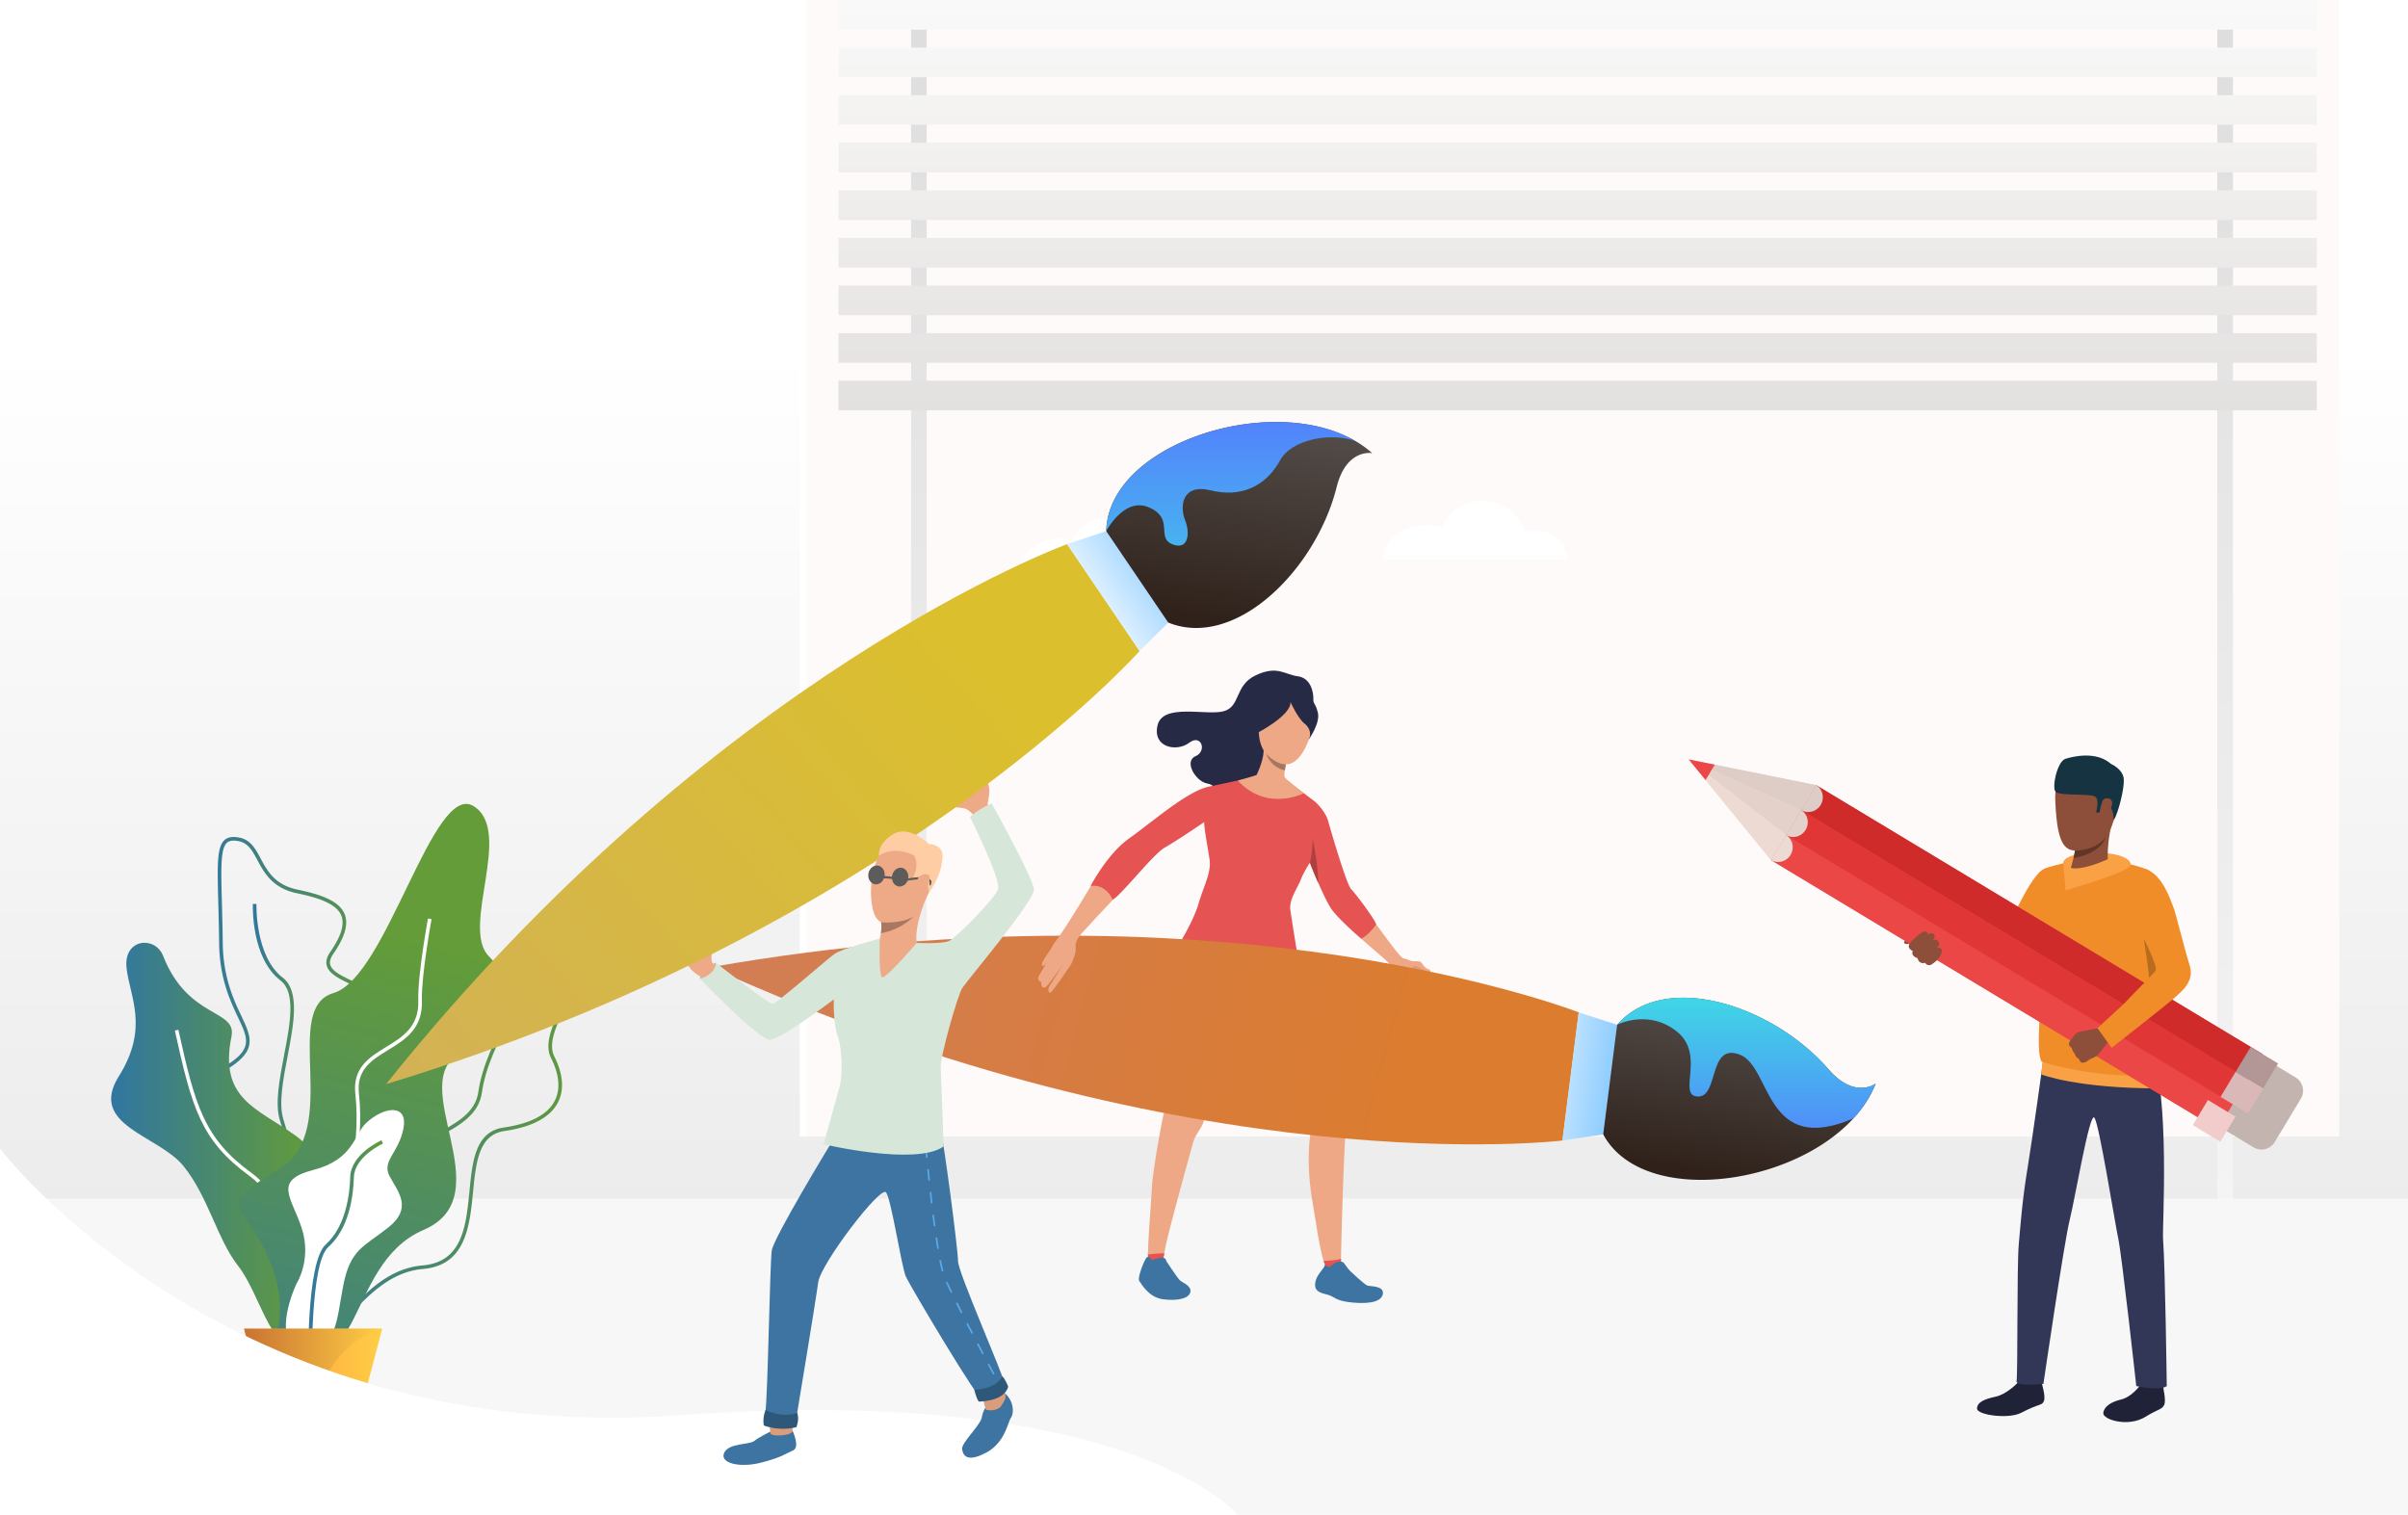 <svg xmlns="http://www.w3.org/2000/svg" xmlns:xlink="http://www.w3.org/1999/xlink" id="&#x421;&#x43B;&#x43E;&#x439;_1" data-name="&#x421;&#x43B;&#x43E;&#x439; 1" viewBox="0 0 3178.83 2000"><defs><style>.cls-1{mask:url(#mask);filter:url(#luminosity-noclip-3);}.cls-2,.cls-4{mix-blend-mode:multiply;}.cls-2{fill:url(#linear-gradient);}.cls-3{mask:url(#mask-2);filter:url(#luminosity-noclip-4);}.cls-4{fill:url(#linear-gradient-2);}.cls-5{fill:snow;}.cls-6{mask:url(#mask-3);}.cls-7{fill:url(#linear-gradient-3);}.cls-8{mask:url(#mask-4);}.cls-9{fill:url(#linear-gradient-4);}.cls-10{fill:#fff;}.cls-11{fill:url(#linear-gradient-5);}.cls-12{fill:url(#linear-gradient-6);}.cls-13{fill:url(#linear-gradient-7);}.cls-14{fill:url(#linear-gradient-8);}.cls-15{fill:url(#linear-gradient-9);}.cls-16{fill:url(#linear-gradient-10);}.cls-17{fill:url(#linear-gradient-11);}.cls-18{fill:url(#linear-gradient-12);}.cls-19{fill:url(#linear-gradient-13);}.cls-20{fill:url(#linear-gradient-14);}.cls-21{fill:url(#linear-gradient-15);}.cls-22{fill:url(#linear-gradient-16);}.cls-23{fill:#f7f7f7;}.cls-24{fill:#323657;}.cls-25{fill:#202338;}.cls-26{fill:#2f6b8c;}.cls-27{fill:#faa146;}.cls-28{fill:#8e4f3a;}.cls-29{fill:#f08d29;}.cls-30{fill:#b86c1f;}.cls-31{fill:#c4b4af;}.cls-32{fill:#eb4747;}.cls-33{fill:#cf2b2b;}.cls-34{fill:#e03636;}.cls-35{fill:#eddad3;}.cls-36{fill:#deccc6;}.cls-37{fill:#e3d1ca;}.cls-38{fill:#b39696;}.cls-39{fill:#dbb8b8;}.cls-40{fill:#f2cbcb;}.cls-41{fill:#163342;}.cls-42{fill:#613628;}.cls-43{fill:url(#linear-gradient-17);}.cls-44{fill:url(#linear-gradient-18);}.cls-45{fill:url(#linear-gradient-19);}.cls-46{fill:url(#linear-gradient-20);}.cls-47{fill:url(#linear-gradient-21);}.cls-48{fill:url(#linear-gradient-22);}.cls-49{fill:url(#linear-gradient-23);}.cls-50{fill:url(#linear-gradient-24);}.cls-51{fill:url(#linear-gradient-25);}.cls-52{fill:#eea886;}.cls-53{fill:#2f4563;}.cls-54{fill:#272a45;}.cls-55{fill:#e55353;}.cls-56{fill:#db9c7c;}.cls-57{fill:#486996;}.cls-58{fill:#a77860;}.cls-59{fill:#3d74a1;}.cls-60{fill:#b04040;}.cls-61{fill:url(#linear-gradient-26);}.cls-62{fill:url(#linear-gradient-27);}.cls-63{fill:url(#linear-gradient-28);}.cls-64{fill:#b3c2b6;}.cls-65{fill:#eea987;}.cls-66{fill:url(#linear-gradient-29);}.cls-67{fill:url(#linear-gradient-30);}.cls-68{fill:url(#linear-gradient-31);}.cls-69{fill:#d6e6d8;}.cls-70{fill:#2e587a;}.cls-71{fill:#59a9eb;}.cls-72{fill:#a87860;}.cls-73{fill:#ffcda3;}.cls-74{fill:#5e5c5a;}.cls-75{fill:url(#linear-gradient-32);}.cls-76{fill:url(#linear-gradient-33);}.cls-77{filter:url(#luminosity-noclip-2);}.cls-78{filter:url(#luminosity-noclip);}</style><filter id="luminosity-noclip" x="1734.95" y="-9192" width="1384.87" height="32766" filterUnits="userSpaceOnUse" color-interpolation-filters="sRGB"></filter><mask id="mask" x="1734.95" y="-9192" width="1384.87" height="32766" maskUnits="userSpaceOnUse"><g class="cls-78"></g></mask><linearGradient id="linear-gradient" x1="2427.39" y1="1335.38" x2="2427.39" y2="790.4" gradientUnits="userSpaceOnUse"><stop offset="0" stop-color="#fff"></stop><stop offset="1"></stop></linearGradient><filter id="luminosity-noclip-2" x="734.11" y="-9192" width="2385.71" height="32766" filterUnits="userSpaceOnUse" color-interpolation-filters="sRGB"></filter><mask id="mask-2" x="734.11" y="-9192" width="2385.71" height="32766" maskUnits="userSpaceOnUse"><g class="cls-77"></g></mask><linearGradient id="linear-gradient-2" x1="1926.97" y1="1629.06" x2="1926.97" y2="763.4" xlink:href="#linear-gradient"></linearGradient><filter id="luminosity-noclip-3" x="1734.95" y="936.28" width="1384.87" height="577.31" filterUnits="userSpaceOnUse" color-interpolation-filters="sRGB"></filter><mask id="mask-3" x="1734.95" y="936.28" width="1384.87" height="577.31" maskUnits="userSpaceOnUse"><g class="cls-1"><polygon class="cls-2" points="1734.95 1513.59 2445.68 1083.4 2644.67 1173.37 3119.82 936.28 3119.82 1512.08 1734.95 1513.59"></polygon></g></mask><linearGradient id="linear-gradient-3" x1="2427.39" y1="1335.38" x2="2427.39" y2="790.4" gradientUnits="userSpaceOnUse"><stop offset="0" stop-color="#ccbbb4"></stop><stop offset="1" stop-color="#fff"></stop></linearGradient><filter id="luminosity-noclip-4" x="734.11" y="1131.98" width="2385.71" height="385.45" filterUnits="userSpaceOnUse" color-interpolation-filters="sRGB"></filter><mask id="mask-4" x="734.11" y="1131.98" width="2385.71" height="385.45" maskUnits="userSpaceOnUse"><g class="cls-3"><polygon class="cls-4" points="734.11 1517.43 1458.74 1131.98 2015.12 1355.44 3119.82 1151.13 3119.82 1512.08 734.11 1517.43"></polygon></g></mask><linearGradient id="linear-gradient-4" x1="1926.97" y1="1629.06" x2="1926.97" y2="763.4" gradientUnits="userSpaceOnUse"><stop offset="0" stop-color="#f9e5db"></stop><stop offset="1" stop-color="#fff"></stop></linearGradient><linearGradient id="linear-gradient-5" x1="1589.42" y1="457.96" x2="1589.42" y2="2434.52" gradientUnits="userSpaceOnUse"><stop offset="0" stop-color="#fff"></stop><stop offset="1" stop-color="#dedede"></stop></linearGradient><linearGradient id="linear-gradient-6" x1="1213.02" y1="1797.49" x2="1213.02" y2="62.36" gradientTransform="translate(2426.04 1843.5) rotate(-180)" gradientUnits="userSpaceOnUse"><stop offset="0" stop-color="#f7f7f7"></stop><stop offset="1" stop-color="#dedede"></stop></linearGradient><linearGradient id="linear-gradient-7" x1="2937.39" y1="1797.49" x2="2937.39" y2="62.36" gradientTransform="translate(5874.78 1843.5) rotate(-180)" xlink:href="#linear-gradient-6"></linearGradient><linearGradient id="linear-gradient-8" x1="-3155.27" y1="605.65" x2="-3155.27" y2="-120.89" gradientTransform="matrix(-1, 0, 0, 1, -1072.65, 0)" gradientUnits="userSpaceOnUse"><stop offset="0" stop-color="#e0dedc"></stop><stop offset="1" stop-color="#fff"></stop></linearGradient><linearGradient id="linear-gradient-9" x1="-3155.27" y1="605.64" x2="-3155.27" y2="-120.88" xlink:href="#linear-gradient-8"></linearGradient><linearGradient id="linear-gradient-10" x1="-3155.27" y1="605.65" x2="-3155.27" y2="-120.88" xlink:href="#linear-gradient-8"></linearGradient><linearGradient id="linear-gradient-11" x1="-3155.27" y1="605.65" x2="-3155.27" y2="-120.89" xlink:href="#linear-gradient-8"></linearGradient><linearGradient id="linear-gradient-12" x1="-3155.27" y1="605.65" x2="-3155.27" y2="-120.88" xlink:href="#linear-gradient-8"></linearGradient><linearGradient id="linear-gradient-13" x1="-3155.27" y1="605.65" x2="-3155.27" y2="-120.89" xlink:href="#linear-gradient-8"></linearGradient><linearGradient id="linear-gradient-14" x1="-3155.27" y1="605.64" x2="-3155.27" y2="-120.88" xlink:href="#linear-gradient-8"></linearGradient><linearGradient id="linear-gradient-15" x1="-3155.27" y1="605.65" x2="-3155.27" y2="-120.89" xlink:href="#linear-gradient-8"></linearGradient><linearGradient id="linear-gradient-16" x1="-3155.27" y1="605.65" x2="-3155.27" y2="-120.89" xlink:href="#linear-gradient-8"></linearGradient><linearGradient id="linear-gradient-17" x1="383.17" y1="1541.92" x2="706.78" y2="1541.92" gradientUnits="userSpaceOnUse"><stop offset="0" stop-color="#3076a1"></stop><stop offset="1" stop-color="#639c38"></stop></linearGradient><linearGradient id="linear-gradient-18" x1="355.05" y1="1494.75" x2="777.58" y2="1494.75" xlink:href="#linear-gradient-17"></linearGradient><linearGradient id="linear-gradient-19" x1="257.98" y1="1430.82" x2="530.52" y2="1430.82" xlink:href="#linear-gradient-17"></linearGradient><linearGradient id="linear-gradient-20" x1="333.73" y1="1489.76" x2="416.36" y2="1489.76" xlink:href="#linear-gradient-17"></linearGradient><linearGradient id="linear-gradient-21" x1="146.71" y1="1506.13" x2="413.48" y2="1506.13" xlink:href="#linear-gradient-17"></linearGradient><linearGradient id="linear-gradient-22" x1="325.33" y1="2110.56" x2="549.77" y2="1237.71" xlink:href="#linear-gradient-17"></linearGradient><linearGradient id="linear-gradient-23" x1="406.91" y1="1658.1" x2="505.53" y2="1658.1" xlink:href="#linear-gradient-17"></linearGradient><linearGradient id="linear-gradient-24" x1="322.23" y1="1835.91" x2="504.55" y2="1835.91" gradientUnits="userSpaceOnUse"><stop offset="0" stop-color="#ff9340"></stop><stop offset="1" stop-color="#ffce45"></stop></linearGradient><linearGradient id="linear-gradient-25" x1="322.23" y1="1835.91" x2="504.55" y2="1835.91" gradientUnits="userSpaceOnUse"><stop offset="0" stop-color="#c97332"></stop><stop offset="1" stop-color="#ffce45"></stop></linearGradient><linearGradient id="linear-gradient-26" x1="1018.72" y1="1052.38" x2="2082.43" y2="1296.39" gradientTransform="matrix(1, 0.04, -0.04, 1, -144.68, 54.01)" gradientUnits="userSpaceOnUse"><stop offset="0" stop-color="#d17d5c"></stop><stop offset="0.99" stop-color="#db7c2e"></stop></linearGradient><linearGradient id="linear-gradient-27" x1="2318.94" y1="1258.6" x2="2270.27" y2="1550.61" gradientUnits="userSpaceOnUse"><stop offset="0" stop-color="#5e5a58"></stop><stop offset="1" stop-color="#30221b"></stop></linearGradient><linearGradient id="linear-gradient-28" x1="-6925.49" y1="-9103.77" x2="-6925.49" y2="-9320.2" gradientTransform="matrix(0.13, -0.99, -0.99, -0.13, -6128.84, -6601.61)" gradientUnits="userSpaceOnUse"><stop offset="0" stop-color="#fff"></stop><stop offset="0.99" stop-color="#54b3ff"></stop></linearGradient><linearGradient id="linear-gradient-29" x1="-2139.04" y1="-8834.13" x2="-1075.36" y2="-8590.13" gradientTransform="matrix(0.87, -0.48, -0.48, -0.87, -1933.61, -7165.67)" gradientUnits="userSpaceOnUse"><stop offset="0" stop-color="#d1b05b"></stop><stop offset="0.99" stop-color="#dbbf2d"></stop></linearGradient><linearGradient id="linear-gradient-30" x1="1666.59" y1="462.72" x2="1607.45" y2="817.57" xlink:href="#linear-gradient-27"></linearGradient><linearGradient id="linear-gradient-31" x1="2636.44" y1="-5071.04" x2="2636.44" y2="-5287.44" gradientTransform="translate(-4256.92 1478.72) rotate(55.85)" xlink:href="#linear-gradient-28"></linearGradient><linearGradient id="linear-gradient-32" x1="2305.5" y1="1322.36" x2="2305.5" y2="1545.14" gradientUnits="userSpaceOnUse"><stop offset="0" stop-color="#40d5e6"></stop><stop offset="1" stop-color="#57f"></stop></linearGradient><linearGradient id="linear-gradient-33" x1="1624.81" y1="841.94" x2="1624.81" y2="515.59" xlink:href="#linear-gradient-32"></linearGradient></defs><rect class="cls-5" x="1064.68" y="0.01" width="2055.09" height="1555.13" transform="translate(4184.44 1555.15) rotate(180)"></rect><rect class="cls-5" x="959.2" y="1507.2" width="2160.62" height="331.29" transform="translate(4079.03 3345.69) rotate(180)"></rect><g class="cls-6"><polygon class="cls-7" points="1734.95 1513.59 2445.68 1083.4 2644.67 1173.37 3119.82 936.28 3119.82 1512.08 1734.95 1513.59"></polygon></g><g class="cls-8"><polygon class="cls-9" points="734.11 1517.43 1458.74 1131.98 2015.12 1355.44 3119.82 1151.13 3119.82 1512.08 734.11 1517.43"></polygon></g><path class="cls-10" d="M1883.47,692.79a69.6,69.6,0,0,1,20.39,3c8.35-20.25,29.09-34.6,53.36-34.6,27,0,49.6,17.73,55.68,41.59a42.51,42.51,0,0,1,15.06-2.73c22.45,0,40.66,17.3,40.66,38.65H1826.19C1826.19,713.35,1851.83,692.79,1883.47,692.79Z"></path><path class="cls-10" d="M1397.62,711.38a59.16,59.16,0,0,1,17.23,2.53c7.05-17.11,24.58-29.23,45.09-29.23,22.8,0,41.91,15,47,35.15a35.82,35.82,0,0,1,12.72-2.32c19,0,34.36,14.63,34.36,32.66H1349.21C1349.21,728.75,1370.89,711.38,1397.62,711.38Z"></path><polygon class="cls-11" points="3178.83 0 3178.83 1869.36 0.01 1869.36 0.01 0 1055.79 0 1055.79 1500.45 3088.05 1500.45 3088.05 0 3178.83 0"></polygon><rect class="cls-12" x="1202.67" y="0.01" width="20.7" height="1843.48" transform="translate(2426.04 1843.5) rotate(180)"></rect><rect class="cls-13" x="2927.04" y="0.01" width="20.7" height="1843.48" transform="translate(5874.78 1843.5) rotate(180)"></rect><rect class="cls-14" x="1106.83" y="251.3" width="1951.59" height="39.15"></rect><rect class="cls-15" x="1106.83" y="314.12" width="1951.59" height="39.15"></rect><rect class="cls-16" x="1106.83" y="376.95" width="1951.59" height="39.15"></rect><rect class="cls-17" x="1106.83" y="439.77" width="1951.59" height="39.15"></rect><rect class="cls-18" x="1106.83" y="502.59" width="1951.59" height="39.15"></rect><rect class="cls-19" x="1106.83" y="0.01" width="1951.59" height="39.15"></rect><rect class="cls-20" x="1106.83" y="62.83" width="1951.59" height="39.15"></rect><rect class="cls-21" x="1106.83" y="125.65" width="1951.59" height="39.15"></rect><rect class="cls-22" x="1106.83" y="188.48" width="1951.59" height="39.15"></rect><rect class="cls-23" y="1582.29" width="3178.83" height="417.71"></rect><path class="cls-24" d="M1599.92,1178.08h-.05C1600.08,1178.17,1600.11,1178.17,1599.92,1178.08Z"></path><path class="cls-25" d="M2663.4,1825.72s-14.27,15-28.76,18.13-24.63,7.14-24.74,15.74,41.7,14.27,58.28,5.6c24.75-12.94,27.27-9,30-15.51s-3.3-23.76-3.12-25.82C2695.29,1821.32,2663.4,1825.72,2663.4,1825.72Z"></path><path class="cls-26" d="M2665,1818.55s-1.89,7-1.61,7.17,32.65,3.77,31.67-1.86c-.79-4.57-1.92-9.54-1.92-9.54Z"></path><path class="cls-25" d="M2824.63,1829.63s-10.5,14.6-24.55,18c-13.84,3.32-22.82,9.64-23.5,18s32.65,19.31,56.07,4.62c15.38-9.64,21.12-9.1,24.22-15.23s-1.62-23.3-1.31-25.3C2855.94,1827.22,2824.63,1829.63,2824.63,1829.63Z"></path><path class="cls-26" d="M2825.06,1822.41s-.69,7.06-.43,7.22,31.11,5.62,30.93,0a43.16,43.16,0,0,0-2-9.91Z"></path><path class="cls-24" d="M2697.66,1396.87s-15,108.9-21.12,145.71c-7.16,43-9.58,78.6-11.58,100.88-2.51,28-1.12,171.42-2.87,179.61s35.45,3.93,35.45,3.93,27.28-186.93,34.76-216.78c7-27.78,26.12-142.33,32.47-134.74s26.93,138.07,31.64,160,23.71,194.42,23.71,194.42,31.62,6.87,40.25,0c0,0-1.93-153.82-4.92-194.91-1.15-15.66,9.9-187.45-16.58-256.73C2824.88,1341.64,2697.66,1396.87,2697.66,1396.87Z"></path><path class="cls-27" d="M2696.36,1402.07l-1.69,16.35s45.67,18.51,156.86,18.52v-18.71Z"></path><path class="cls-28" d="M2568.27,1196.31s-6.65,14.68-10.6,15.6-8.63,5.82-12,7.33-14,2.33-16.88,5.12c-1.17,1.14-5.63,10.93-8.25,13s-8.42,5.59-6.62,7.79,7.83.46,7.83.46-2.28,2-1.3,4.46c1.91,4.74,5.09,4.94,5.09,4.94s-1,3.57.28,5.33c2.84,3.89,5.92,4,5.92,4a8.12,8.12,0,0,0,2.75,4.89,7.25,7.25,0,0,0,7.06,1.17s3.17,4.36,6.09,3.51,4.61-3,6.69-4.31,16.63-18.06,22-33.75A120.37,120.37,0,0,1,2591,1207.4Z"></path><path class="cls-29" d="M2571.29,1270.57s51.68,23.51,70.05,19c8.49-2.09,19.67-13.81,30.29-27.59,3.51-4.53,6.94-9.3,10.21-14v0c13-18.82,23.25-36.86,23.25-36.86s38.54-45.16,7.62-65.29c0,0-11.22-4.21-21.53,6.84s-22.41,34.15-25.12,40-40.55,60.48-42.51,61.71-18.5-3.12-31.76-4.22c-21.63-1.81-17.34-2.72-17.34-2.72Z"></path><path class="cls-29" d="M2741.64,1135.71s-39.67,8.21-44.38,12.37c-5.11,4.44-14.12,47.89-14.65,60s4.78,62.66,9.89,81.49-6.73,99,2.75,112.17c0,0,81.76,26.23,160.29,16,0,0-16.86-75.63-13.72-101.43,4-33,13.72-109.19,13.72-109.19s-10.49-51.27-17.49-57.19-55.6-15.54-55.6-15.54Z"></path><path class="cls-30" d="M2830,1239.18s7.5,48.75,7,51.88S2870.86,1281.27,2830,1239.18Z"></path><path class="cls-31" d="M3002.91,1507.69l34.46-57.2a20.47,20.47,0,0,0-7-28.11l-86.34-52a20.48,20.48,0,0,0-28.12,7l-34.46,57.19a20.49,20.49,0,0,0,7,28.12l86.35,52A20.49,20.49,0,0,0,3002.91,1507.69Z"></path><rect class="cls-32" x="2604.74" y="919.45" width="115.47" height="688.3" transform="translate(5118.84 -364.82) rotate(121.07)"></rect><rect class="cls-33" x="2663.1" y="886.48" width="38.49" height="688.3" transform="translate(243.96 2893.08) rotate(-58.93)"></rect><rect class="cls-34" x="2643.23" y="919.45" width="38.49" height="688.3" transform="translate(5118.82 -364.86) rotate(121.07)"></rect><rect class="cls-32" x="2623.37" y="952.42" width="38.49" height="688.3" transform="translate(5116.97 -297.82) rotate(121.07)"></rect><polygon class="cls-35" points="2337.91 1135.44 2397.5 1036.54 2263.72 1009.56 2229.31 1002.62 2251.53 1029.79 2337.91 1135.44"></polygon><path class="cls-36" d="M2377.63,1069.51c8.83,5.32,20.43,2.25,25.91-6.86s2.78-20.79-6-26.11Z"></path><path class="cls-37" d="M2357.77,1102.48c8.83,5.32,20.43,2.24,25.91-6.86s2.78-20.79-6-26.11Z"></path><path class="cls-35" d="M2337.91,1135.45c8.82,5.31,20.42,2.24,25.91-6.86s2.78-20.8-6.05-26.11Z"></path><rect class="cls-38" x="2960.04" y="1388.39" width="38.49" height="42.3" transform="translate(234.44 3234.04) rotate(-58.93)"></rect><rect class="cls-39" x="2940.17" y="1421.36" width="38.49" height="42.3" transform="translate(5722.29 -347.89) rotate(121.07)"></rect><rect class="cls-40" x="2920.31" y="1454.33" width="38.49" height="42.3" transform="matrix(-0.52, 0.86, -0.86, -0.52, 5720.37, -280.96)"></rect><polygon class="cls-36" points="2377.63 1069.51 2229.31 1002.62 2397.5 1036.54 2377.63 1069.51"></polygon><polygon class="cls-37" points="2357.77 1102.48 2229.31 1002.62 2377.63 1069.51 2357.77 1102.48"></polygon><polygon class="cls-35" points="2357.77 1102.48 2229.31 1002.62 2337.91 1135.44 2357.77 1102.48"></polygon><polygon class="cls-32" points="2251.53 1029.79 2263.72 1009.56 2229.31 1002.62 2251.53 1029.79"></polygon><path class="cls-28" d="M2748.71,1403.05s3.66-.31,5.2-1.23c0,0,2.67-1.88,4.64-3.11a17.41,17.41,0,0,1,1.57-.88c1.59-.71,5.3-1.81,8.64-4.6s14.65-18.51,14.65-18.51l-6.77-8.53-5.19-8.89s-26.33,4.08-29.75,6.32c-.33.22-.65.45-.93.68-2.71,2.18-3.81,4.93-5.1,6.24-.47.48-4.82,5.58-4.48,7.55a6.55,6.55,0,0,0,3.66,5.21s1.17,5.33,4.05,7.61c0,0,.92,4.95,5.31,6.76C2744.21,1397.67,2745.7,1402.58,2748.71,1403.05Z"></path><path class="cls-29" d="M2816.21,1148.84c-5.2,2-10.71,14.6-6.61,39.28,4.4,26.48,13.14,37.8,16.65,44s22.85,44.35,19.37,49.37-36.29,37.39-38.19,40-38.54,35.8-38.54,35.8l18.66,26.07s79.12-61.8,85.29-68,24.62-19.13,17.8-40.69c-6.94-21.9-19.4-73.18-21.62-77.19S2850.61,1135.52,2816.21,1148.84Z"></path><path class="cls-28" d="M2522.55,1243.66s12.68-14.13,19-13.87,2,5.61,2,5.61,4.17-5.37,8.67-2.54-.85,8.84-.85,8.84,4.22-3.23,7.56,1.22-2.21,8.43-2.21,8.43,8.38-1.25,6.59,5.6c-3,11.55-15.19,17.06-15.19,17.06s-3.87,1.49-6.79-3c0,0-7.76,3-9.93-6.11,0,0-9.28-2.23-6.38-9.55C2525.05,1255.32,2515.12,1251.76,2522.55,1243.66Z"></path><path class="cls-27" d="M2723.69,1139.74s-2.39-10.85,31.59-13.37,56.94,5.12,57.58,14.87-86.05,34.07-86.05,34.07Z"></path><path class="cls-28" d="M2758,1013.05s-47.72-17.65-44.74,45.76,14.17,69.86,45.56,61,34-48.88,38.11-68.13S2773.64,1015.82,2758,1013.05Z"></path><path class="cls-28" d="M2733.78,1145.75s11.44,5,48.67-11.36c0,0-1-25.53,6.26-49.37s-50,31.79-50,31.79c.6.42.72,2.81.37,6.13a68.41,68.41,0,0,1-1.83,9.85C2735.18,1140.77,2735.67,1139.35,2733.78,1145.75Z"></path><path class="cls-41" d="M2790.34,1083.13s.13-16.94-6.91-18.5-10.68,8.23-10.68,8.23l-5.67-.3s5.07-17.17-1.64-21.1-46.9-.48-51.94-6.26,2.27-40.1,13.23-43.47,40.91-10.2,59.92,6.73c0,0,16.33,7,17,20.52S2796.07,1073.94,2790.34,1083.13Z"></path><path class="cls-42" d="M2737.28,1132.79c37-6.21,42.51-27.25,42.59-27.58-14.38,18.55-40.76,17.73-40.76,17.73A68.41,68.41,0,0,1,2737.28,1132.79Z"></path><path class="cls-28" d="M2775.45,1057.44c2.11-5.59,14-4.89,12.79,4s-11,22.51-15,19.95S2772.55,1065.14,2775.45,1057.44Z"></path><path class="cls-43" d="M387.47,1792.9c-17.08-78.1,19.84-97.59,55.55-116.43,29.18-15.4,56.74-30,55.27-76-1.94-61,39.62-83.21,76.29-102.8,27.28-14.57,53-28.33,56.89-56.09,9.25-66.8,70.86-149.83,71.49-150.66l3.82,2.86c-.61.82-61.5,82.88-70.58,148.45-4.17,30.18-31,44.5-59.37,59.66-37.17,19.85-75.61,40.38-73.76,98.42,1.56,49-28.63,65-57.82,80.36-35.7,18.84-69.42,36.63-53.11,111.18Z"></path><path class="cls-44" d="M406.23,1773c-.82,0-1.64,0-2.47-.09-15.44-1.14-30.58-12.88-47.64-36.92l-1.07-1.51,1.2-1.41c.27-.33,27.62-33.66,17.58-96.22a294.84,294.84,0,0,0-8-34.75c-3.68-13.09-6.1-21.74-2-28.64,5.16-8.76,19.09-13.36,58.36-22.71,41.81-10,55.79-57.06,68.12-98.62,11.62-39.14,22.62-76.06,55.15-74.92,29.89,1.14,75.29-45.7,115.35-87,37.16-38.31,72.24-74.42,94.67-73.7a17.88,17.88,0,0,1,13.51,6.71c20,23.81,1.34,59.93-16.7,94.87-15.39,29.8-29.92,58-20.57,76.52,11.76,23.33,13.4,44.44,4.76,61-10.23,19.65-34.08,32.32-70.88,37.65-33.65,4.88-37.28,41.58-41.14,80.44-4.49,45.34-9.58,96.73-66,101.61-41.93,3.63-70.2,33.07-95.13,59C443.42,1755,426.18,1773,406.23,1773Zm-45.18-38.33c15.54,21.53,29.64,32.48,43.07,33.48,18.76,1.39,35.87-16.43,55.68-37.06,25.52-26.58,54.45-56.7,98.17-60.49,52.51-4.54,57.19-51.71,61.71-97.32,4-40.77,7.86-79.28,45.21-84.7,35.19-5.1,57.84-16.92,67.32-35.12,7.91-15.19,6.25-34.79-4.79-56.69C717,1376,732.05,1346.82,748,1315.9c17.32-33.55,35.23-68.23,17.28-89.61a13.15,13.15,0,0,0-10-5c-20.27-.67-54.67,34.72-91.07,72.26C622,1337,578.39,1382,546.47,1382l-1.22,0c-28.84-1.07-38.84,32.57-50.39,71.5-12.7,42.8-27.1,91.32-71.6,101.91-35.5,8.46-51,13.17-55.34,20.48-3,5.15-.94,12.6,2.52,24.93a295.13,295.13,0,0,1,8.1,35.28C387.88,1694.22,366.46,1727.39,361.05,1734.66Z"></path><path class="cls-45" d="M408,1756.63a15.87,15.87,0,0,1-1.68-.08c-25.32-2.3-44.8-57.79-63.64-111.45-8.93-25.45-17.37-49.49-25.59-64.93-6.37-12-14.47-24.45-22.31-36.52-20.86-32.15-42.44-65.39-35.42-94.56C263,1433.74,274,1421,293,1410c41.51-23.92,35.13-37.43,21.14-67-10.27-21.72-24.33-51.47-24.88-98.28-.23-20.12-.7-37.52-1.11-52.87-1.32-49.34-2-74.1,8.55-83.06,4.36-3.71,10.46-4.66,19.2-3,14.94,2.84,21.4,14.9,28.24,27.67,8.73,16.3,18.62,34.77,48.48,41,28,5.87,54.95,13.86,62.39,32.47,5.23,13.09.28,30.3-15.13,52.63-3.74,5.41-5,10-3.92,14.07,2.44,9,16.4,15.5,32.56,23,23,10.74,51.63,24.09,59.73,51.75,6.54,22.29-1,50.09-23.11,85C452.9,1516,455,1572,456.85,1621.42c1.37,36.61,2.67,71.2-19.41,109.83C427.7,1748.3,418,1756.63,408,1756.63Zm-99.55-646.84c-3.73,0-6.54.87-8.63,2.65-8.79,7.48-8.1,33-6.86,79.29.41,15.37.88,32.78,1.11,52.94.53,45.77,14.34,75,24.42,96.3,13.88,29.37,22.25,47.09-23.07,73.21-17.77,10.24-28.05,22-31.41,36-6.54,27.18,14.46,59.55,34.78,90.85,7.89,12.16,16.05,24.73,22.52,36.88,8.39,15.75,16.89,40,25.88,65.59,17.48,49.8,37.3,106.25,59.57,108.27,8.5.77,17.43-6.93,26.56-22.91,21.4-37.45,20.19-69.81,18.79-107.28-1.88-50.1-4-106.89,49-190.72,21.31-33.67,28.69-60.2,22.57-81.1-7.5-25.58-33.89-37.89-57.17-48.76-17.24-8-32.13-15-35.15-26.12-1.49-5.5,0-11.4,4.6-18,14.43-20.9,19.21-36.65,14.62-48.14-6.62-16.56-33.5-24.24-58.93-29.56-32-6.7-42.94-27.07-51.71-43.43-6.56-12.25-12.22-22.82-24.92-25.24A35.43,35.43,0,0,0,308.42,1109.79Z"></path><path class="cls-46" d="M408.47,1786.24l-4.56-1.44C429.45,1704.1,383.26,1523,369.5,1479c-6.77-21.67-.52-54.29,5.53-85.84,7.82-40.74,15.9-82.87-4.71-98.66-38.69-29.67-36.65-98.29-36.54-101.19l4.77.17c0,.69-2,69.07,34.68,97.22,22.94,17.59,14.58,61.19,6.5,103.36-5.94,31-12.08,63-5.67,83.51C391.08,1532,434,1705.73,408.47,1786.24Z"></path><path class="cls-47" d="M215.34,1262c-10.63-27-52.14-22.9-48.33,15.26s30.53,78.85-10.17,143.71,52.14,77.58,85.21,118.28,44.52,96.66,72.5,132.27,47.05,120.83,69.95,89,1.34-73.14,3.89-130.38,53.48-93.46,2.54-130.34-102.18-48.19-85.36-131.38C313,1331.79,248.41,1346,215.34,1262Z"></path><path class="cls-10" d="M421.57,1768c-.28-1.69-28.57-169.34-91.89-215.28-64.58-46.85-76.31-90.13-98.86-192.19l4.66-1c22.28,100.8,33.84,143.53,97,189.35,64.91,47.1,92.65,211.4,93.8,218.38Z"></path><path class="cls-48" d="M364.43,1762s18.82-46.53-15.43-112.68-62-56,20.59-106.85.51-211.15,70.79-231.51,131.33-279.76,184.75-246.73-17.81,160.24,20.35,198.4,43.25,86.72-35.61,126,56,189.42-50.89,235.21S482.79,1849.18,364.43,1762Z"></path><path class="cls-10" d="M397.07,1811.3c-.12-.59-11.61-60.17,24.69-137.16,37-78.43,54.68-164.17,47.35-229.35-4-35.3,18.64-49.11,40.51-62.46,21.53-13.15,43.8-26.74,42.57-61.52-1.11-31.42,12.19-105.08,12.76-108.2l4.7.85c-.14.76-13.77,76.27-12.68,107.18,1.32,37.57-22.15,51.9-44.86,65.77-21.54,13.15-41.88,25.57-38.25,57.84,7.42,66-10.43,152.73-47.78,231.92-35.58,75.47-24.45,133.6-24.33,134.18Z"></path><path class="cls-10" d="M483.41,1482.54c24-22.29,55.73-25.51,49.12,7.55s-29.29,42.51-17.95,63.29,30.23,41.56-1.89,67.07-50.06,28.33-59.51,76.51-7.56,81.07-49.12,83.12-25.5-58.56-12.28-86c0,0,19.84-31.26,6.62-72.3s-38.73-63.22,15.11-77.16S467.23,1497.56,483.41,1482.54Z"></path><path class="cls-49" d="M407.07,1810.88c-.14-5.9-3-144.67,23-168,26.51-23.86,31.6-66,32.28-89,.88-30,39.61-47.77,41.26-48.51l2,4.35c-.37.17-37.65,17.32-38.44,44.3-.86,29-7.42,68.64-33.86,92.44-24.34,21.9-21.42,162.94-21.39,164.36Z"></path><polygon class="cls-50" points="504.55 1754.24 461.5 1917.58 365.28 1917.58 322.23 1754.24 504.55 1754.24"></polygon><path class="cls-51" d="M504.55,1754.24s-94.78,17.8-94.78,163.34H365.28l-43-163.34Z"></path><path class="cls-10" d="M0,1516.45s299.36,394.92,896.43,352S1633.68,2000,1633.68,2000H0Z"></path><path class="cls-52" d="M1778.49,1474c-4,13.65-7.76,162.7-8.21,187.74h0c0,1.67,0,2.78,0,3.27a7.38,7.38,0,0,1-2.08,5.07,12.85,12.85,0,0,1-5.56,3.35c-3.87,1.22-8.38,1-11.44-1.08-1.26-.86-2.56-3.63-3.86-7.66-5.16-16-10.35-51.6-12.73-66.17-3-18.26-12.78-67-2.16-116.15,6.5-30.07-13.27-46.46-20.91-58.74s-44.38-59.81-50.11-69.86c-5.93-10.42,75.11-31.79,75.11-31.79s36,88.16,41.15,97.78S1783.29,1457.57,1778.49,1474Z"></path><path class="cls-52" d="M1623.25,1367s-21.93,57.63-24.25,65.93-6.9,37.9-10.29,48.44c-2.91,9.06-10.84,16-14.16,28.65-3.25,12.35-34,121.43-37.43,143.63-.06.42-.12.82-.16,1.17,0,0,0,.07,0,.11-.47,3.95-1.53,6.67-2.94,8.47-3.46,4.41-9,3.28-13.11,1.19-2.63-1.35-4.67-3.09-5.19-4a16.75,16.75,0,0,1-.28-4.42c0-.54,0-1.11,0-1.73.34-19.55,4.86-79.09,5.57-91.74.78-13.69,14.11-97.07,20.08-109.68s7-115.48,7-115.48S1601.37,1339.54,1623.25,1367Z"></path><path class="cls-53" d="M1702.63,1242.09s1.23,11.29,4.22,15.6,30.07,65.38,34.71,76.66c0,0-20.58,4.71-67.7,40.22,0,0-23.43-37.9-26.08-40.89s-24.55,40-27.2,40.34c0,0-73.23-9.14-72.9-13.79,0,0,1.85-65.7,1.87-77,0-10.64,18.25-51.77,41.48-64C1599.79,1214.57,1702.63,1242.09,1702.63,1242.09Z"></path><path class="cls-52" d="M1816.74,1220.38s32.41,44.57,36.07,46.51-9,12.49-12.49,9.9-43.28-37.36-43.28-37.36Z"></path><path class="cls-52" d="M1481.63,1174.6s-64.69,68.09-65,71.16,9.77,15.15,8.16,19.84-6.46,8.88-11.47,9.36-13.89,11.31-21,10.66-7-7.75-7.59-8.72-1.13-6.62-4.69-10.82-.77-9.18,10-19.36,57.78-90,57.78-90S1478.88,1152.09,1481.63,1174.6Z"></path><path class="cls-54" d="M1728.06,975.85s14.93-21.22,11.7-34.79-6.22-10.79-6-18.54-2.85-27.32-20.51-29.69-27.14-14.65-55.56-1.29-19.59,41.77-42.85,47.58-79.88-11-86.77,18.52,25.62,35.32,41.77,23,23.85,11.2,8.4,17.66c-15.63,6.53-.22,33.38,15.72,36.18s10.55,20.24,10.55,20.24,76-24.44,79.46-36.72S1728.06,975.85,1728.06,975.85Z"></path><path class="cls-52" d="M1727.91,923a81,81,0,0,1-2.37,59.22c-13.78,30.79-29.28,30.79-44.35,21.32S1659.87,979,1662,952.26s14.21-48.88,37.47-42S1727.91,923,1727.91,923Z"></path><path class="cls-55" d="M1816.74,1220.38s-8.08,12.49-19.7,19c0,0-32.3-27.45-41-41.66-4.18-6.81-10.43-20-15.81-32.22h0c-5.36-12.14-9.87-23.21-10.58-25.76h0a1.78,1.78,0,0,1-.1-.47c0-1.93-9.38,14.28-11.84,20.78-4.85,12.82-16.26,27.35-14.32,41.24s10.86,68.57,10.86,68.57-85,13.24-156-26.17c0,0,17.9-29.48,24-50.8s17.12-41,14.54-58.14-7.43-42-7.11-49.42c0,0-36.82,25.2-52,33.59s-58.28,64-68.94,68.83c0,0-8-21-29-18.08,0,0,21.85-42.35,51.13-63s75.91-62,105-68.15l65.8-13.89,33.68,2.91s31.33,23.9,38.76,29.39,16.8,18.09,19.06,26.48,24.13,84,30.48,90.44S1814.48,1213,1816.74,1220.38Z"></path><path class="cls-52" d="M1721.18,1047.25s-48.48,25.22-87.19-16.78c0,0,24.8-6.69,25-7.55s11.08-21.88,8.88-37.53,30.52,19,30.52,19-.42,2-.93,4.71c-.44,2.34-1,5.25-1.34,8-.53,3.85-.82,7.4-.31,8.66C1697.12,1028.94,1721.18,1047.25,1721.18,1047.25Z"></path><path class="cls-54" d="M1703.58,926.85s9.67,21.46,18.74,28.64,7,16.48,7,16.48,20.37-39.74-14.08-67.08-59.86,30.79-59.43,49.09,2.15,14.64,2.15,14.64S1704.66,944.94,1703.58,926.85Z"></path><path class="cls-52" d="M1844.56,1257.44s5.88,7.81,8.79,8,7.1,2.55,9.67,3.18,10.25-.15,12.57,1.44c1,.66,5.14,7,7.22,8.07s6.58,2.85,5.53,4.62-5.55,1.32-5.55,1.32a2.94,2.94,0,0,1,1.38,3c-.87,3.56-3.12,4.11-3.12,4.11s1.08,2.37.34,3.77c-1.62,3.09-3.82,3.56-3.82,3.56a6,6,0,0,1-1.45,3.78,5.42,5.42,0,0,1-4.93,1.71s-1.81,3.47-4,3.24-3.61-1.55-5.23-2.18-13.71-10.55-19.14-20.87a55.18,55.18,0,0,0-13.24-16.39Z"></path><path class="cls-56" d="M1882,1282.76s-10.5-8.3-15-7.32-.87,4.19-.87,4.19-3.53-3.23-6.45-.67,1.51,6.08,1.51,6.08a3.88,3.88,0,0,0-5.27,1.82c-1.93,3.55,2.44,5.63,2.44,5.63s-6.11.19-4.14,4.76c3.34,7.72,13,9.9,13,9.9s2.36.3,4-3.24c0,0,5.76,1.15,6.38-5.49,0,0,6.3-2.57,3.48-7.33C1881.05,1291.09,1887.59,1288,1882,1282.76Z"></path><path class="cls-57" d="M1674,1378.48s59.4-38.33,71.19-39.32c0,0-5.59-17.2-7.14-17.2s-58.06,24.33-72.66,42.09Z"></path><path class="cls-57" d="M1621.07,1378.48l9-14.27s-32-10.12-84.29-16.59v16.43S1593.36,1378.32,1621.07,1378.48Z"></path><path class="cls-58" d="M1697.48,1009.06c-.44,2.34-1,5.25-1.34,8-19.33-4.19-24.81-22-24.81-22C1685.82,1010.14,1697.48,1009.06,1697.48,1009.06Z"></path><path class="cls-55" d="M1770.28,1661.72v6.63s-.81.73-2.13,1.71a31.68,31.68,0,0,1-5.56,3.35c-3.87,1.22-8.38,1-11.44-1.08-1.26-.86-2.56-3.63-3.86-7.66C1749.39,1664.66,1766,1663.79,1770.28,1661.72Z"></path><path class="cls-55" d="M1537,1654.8s0,.07,0,.11c-.47,3.95-1.53,6.67-2.94,8.47-3.46,4.41-9,3.28-13.11,1.19-2.63-1.35-4.67-3.09-5.19-4a16.75,16.75,0,0,1-.28-4.42C1520.58,1655.53,1532.82,1654.24,1537,1654.8Z"></path><path class="cls-59" d="M1754.59,1673.22s7.2-6.41,10.8-7.16,7-.57,8.52,1.13,5.89,8.52,8.25,10.61,19.21,18.37,23.19,19.5,21.21.19,20.26,10.23-15,14.39-40,12.12-22-8.15-36-11.17-15-10-12.49-18.56,12.38-17,11.36-19.27S1754.59,1673.22,1754.59,1673.22Z"></path><path class="cls-59" d="M1520.87,1663.85s8-3.63,13.3-3.44,4.75,3.45,6.08,5.43,13.86,21,17.28,24.39,15.57,7,13.86,15.57-17.09,12-36.08,9.5-28.3-20.13-31.33-24.12,7.21-29.63,10.25-31.43S1520.87,1663.85,1520.87,1663.85Z"></path><path class="cls-60" d="M1740.21,1165.54c-5.36-12.14-9.87-23.21-10.58-25.76h0a5.35,5.35,0,0,1-.2-.63s4.57-22.77,3-34.4C1732.41,1104.74,1740.24,1140.76,1740.21,1165.54Z"></path><path class="cls-61" d="M2062.61,1505.73s-491.12,59.4-1124.34-228.81c685.17-120.71,1145.84,59.61,1145.84,59.61Z"></path><path class="cls-62" d="M2476.14,1430.51c-6.57,16.77-16.67,32.19-29.39,46-100.28,109.4-363.4,122.8-341.28-51.34,4-31.45,14.43-55.2,29.33-72.29a.09.09,0,0,0,.06,0c62.87-72.13,205.35-26,279.16,59C2448.73,1451.84,2476.14,1430.51,2476.14,1430.51Z"></path><polygon class="cls-63" points="2084.11 1336.53 2134.8 1352.93 2116.42 1497.64 2062.61 1505.73 2084.11 1336.53"></polygon><path class="cls-52" d="M1427,1233.29s-8,8.65-7,16.67-4.55,21.46-7.42,25.26-22.73,34-25.85,35.23-3.5-5.5-1.45-8.33S1403,1273.4,1403,1273.4s-20.34,29.77-23.37,30.39-6.37-2.19-4.68-7.16c0,0-7.7-1.62-3.06-9.2l9.22-15.14s-6.12,7-5.54-.26c.31-3.85,12.67-19.67,14.15-23.59s12-16.11,12-16.11Z"></path><path class="cls-64" d="M924.18,1292.18s-1.51-1,2.71-5.08,17.18-18.47,18.32-15.89S947.72,1290.53,924.18,1292.18Z"></path><path class="cls-65" d="M946.52,1276.59s-6.66-4.59-7.14-8.12,1-13.31-1.77-17.64-8-12.35-11.23-13.15-30,3.53-28.39,6.57,11.55,6.9,19.57,3.69,7.54,3.37,7.54,3.37-19,18-16.75,22.67c5.95,12.26,24.24,19.17,24.24,19.17S947.73,1287.75,946.52,1276.59Z"></path><path class="cls-65" d="M1287.14,1078.64s-7.28-9.64-13.53-11.17-18-2.2-20.75-1.81c-2.55.35-13.93.12-10.71-3.26s25-8.63,29.09-7.44-2.71-14.38-1.36-18.1,31.8-12.35,35-1.18-1.86,25-.85,26.89a15.75,15.75,0,0,0,1.93,2.85Z"></path><path class="cls-65" d="M1269.92,1039.63s-7.21-34.78-5.46-37.47,4-2.95,4.79.28,8.09,33.41,8.09,33.41-.56-42.5.32-45c.53-1.45,4.75-2.16,5.38-.47s4,43.75,4,43.75-.45-39.69,1-41.57c1.27-1.65,5.32-1.46,5.59,1.48s3.07,39.72,3.07,39.72,2-28.53,4.07-29.91c1.81-1.19,5-1.36,4.3,6.1s-.31,25.17-.31,25.17Z"></path><path class="cls-66" d="M1408.69,718.35s-464.81,169.32-899,712.91c665.61-202.47,994.77-571.76,994.77-571.76Z"></path><path class="cls-67" d="M1811.43,598.24c-1.68-.28-34.35-5.3-46.89,44.75-33.84,135.09-188.31,264.67-281.17,127.76-16.61-24.48-23.58-47.87-23-69.61,2.9-115.33,217.64-183.83,328.9-118.91A134.33,134.33,0,0,1,1811.43,598.24Z"></path><polygon class="cls-68" points="1504.44 859.5 1542.22 821.92 1460.34 701.2 1408.69 718.35 1504.44 859.5"></polygon><path class="cls-59" d="M1016.69,1890.14s-15,7.33-21.17,12.34-33.78,2.43-39.64,15.74,20.17,20,48.37,12.88,33-12.16,42.5-16.17c10-4.21-.6-26.34-.6-26.34Z"></path><path class="cls-59" d="M1303.29,1855.05a34.68,34.68,0,0,0-7.16,16.11c-1.75,10.09-27,33.74-26,41.81s5.92,18.28,31.19,5.11,28.76-39.52,33.2-46.24,3.53-21.66-6.77-31.2S1303.29,1855.05,1303.29,1855.05Z"></path><path class="cls-59" d="M1095.84,1511.31s-74.42,122.4-77,139.58-5.43,201.21-8.58,213.23,4.65,17.75,4.65,17.75,24.83,8.59,32.27-1.15,5.17-15.45,5.17-15.45,24.6-148,27.75-172.31,82.43-128.23,89.58-118.78,20.33,98.75,26.34,111.63,95.31,163.72,102.18,163.72,32.63-3.44,28.62-21.18-62.11-148.56-62.11-163.44-18.18-153.88-22.83-172.54S1095.84,1511.31,1095.84,1511.31Z"></path><path class="cls-69" d="M1161.53,1239.15s-49.76,12.93-60.06,20.37-76.9,65.83-81.67,66-74.59-54.33-74.59-54.33.15,14.86-21,21c0,0,77.49,81.26,92.37,80.5s84.15-53.24,84.15-53.24-1.14,30.91,5.16,48.66,6.58,51.52,2.29,67.26-20.9,75.28-20.9,75.28,122,28.93,158.4,2.89c0,0-3-89.33-3.84-103.93s22.33-95.31,28.34-105,95.31-115.07,94.74-130-55.81-113.92-55.81-113.92-17,6.87-28.63,17.75c0,0,41.41,82.81,37,95.6s-55.14,63.73-64.49,68.12-42.75,2.67-42.75,2.67Z"></path><path class="cls-65" d="M1210.23,1244.83s-40.64,47.32-45.6,45.42-3.1-51.1-3.1-51.1a68.6,68.6,0,0,0,1.36-7.19,58.24,58.24,0,0,0,.36-14.67c-.28-2.25,2.39-5.14,6.77-8.3,15.86-11.45,54-26.31,54-26.31S1206.27,1221.31,1210.23,1244.83Z"></path><path class="cls-56" d="M1016.82,1891.64l-.65-7.66,30.58-2.11-.77,7.91s-.7,4.33-15.25,5.22S1016.82,1891.64,1016.82,1891.64Z"></path><path class="cls-56" d="M1298.2,1849.53s2.46,9,3,10.87,15.57,3.53,20.87-4.82,5.67-9.95,5.14-13.78a17.13,17.13,0,0,0-2-5.44Z"></path><path class="cls-70" d="M1008.33,1881.87s18.39,8.09,43,2.29c0,0,4.29-10.29,1-18.89,0,0-16.9,7.49-41.68-3.67A37.24,37.24,0,0,0,1008.33,1881.87Z"></path><path class="cls-71" d="M1222.47,1528.54c-.46-4.69-.6-6.28-.6-6.28l2.1-.39s.23,1.77.68,6.45Z"></path><path class="cls-71" d="M1311,1814.66l-7.14-13.38,1.94-1c2.58,4.85,5,9.36,7.14,13.38Zm-14.25-26.78c-2.3-4.34-4.67-8.84-7.08-13.42l1.94-1c2.41,4.58,4.78,9.07,7.08,13.41ZM1282.64,1761c-2.35-4.49-4.69-9-7-13.47l1.95-1c2.31,4.46,4.65,9,7,13.45Zm-13.93-27c-2.45-4.79-4.76-9.35-6.86-13.54l2-1c2.1,4.19,4.4,8.74,6.85,13.52Zm-13.58-27.15c-2.61-5.38-4.79-10-6.47-13.76l2-.9c1.67,3.73,3.84,8.34,6.44,13.7Zm-11.78-28.13c-1.08-4-2.22-9-3.37-14.87l2.15-.42c1.14,5.78,2.27,10.73,3.34,14.71Zm-6.08-29.82c-.77-4.62-1.56-9.67-2.35-15l2.17-.32c.79,5.31,1.58,10.35,2.35,15Zm-4.49-30c-.65-4.77-1.31-9.83-2-15l2.17-.27c.66,5.19,1.33,10.25,2,15Zm-3.82-30.09c-.58-4.85-1.17-9.92-1.75-15.07l2.18-.24c.58,5.14,1.17,10.2,1.75,15Zm-3.41-30.15c-.53-5-1.07-10-1.58-15.09l2.18-.22c.51,5,1,10.11,1.58,15.08Z"></path><path class="cls-71" d="M1321.5,1834.17s-1.28-2.36-3.51-6.51l1.93-1c2.23,4.15,3.5,6.51,3.51,6.51Z"></path><path class="cls-70" d="M1292,1850.38s33.78.29,38.93-19.75c0,0-4.14-10.82-7.94-13.71,0,0-5.68,16.32-36.79,17.88C1286.24,1834.8,1288.32,1844.8,1292,1850.38Z"></path><path class="cls-72" d="M1206.09,1209.8s-15.66,17.53-43.2,22.16a58.24,58.24,0,0,0,.36-14.67c-.28-2.25,2.39-5.14,6.77-8.3Z"></path><path class="cls-65" d="M1164.06,1122.52s-8.78,13.36-12.6,34.15-2.1,60.21,14.5,61.16,37.21-3,42.94-10.78,26.71-39.69,28.62-61.25S1192.1,1082.25,1164.06,1122.52Z"></path><path class="cls-73" d="M1225.38,1180.17s13.63-19,17-35.71c2-9.92,4.06-20.13-3-25.66s-12.88-4.3-12.88-4.3-26.09-25.85-47.08-13.45-19.27,28.68-19.27,28.68,18.79-14.46,46.84-.15c0,0,8.14,12.74-3.12,31.44l14.17-2.25S1228.12,1168.56,1225.38,1180.17Z"></path><path class="cls-74" d="M1198.91,1159.89c-1.22,6.78-7,11.43-12.82,10.38s-9.63-7.4-8.41-14.18,7-11.44,12.81-10.39S1200.12,1153.1,1198.91,1159.89Z"></path><path class="cls-74" d="M1167.65,1157c-1.22,6.79-7,11.44-12.82,10.39s-9.63-7.41-8.41-14.19,6.95-11.44,12.81-10.39S1168.86,1150.2,1167.65,1157Z"></path><path class="cls-74" d="M1197.62,1160s29.17-6.57,32.17,4c0,0-1,6.83-2.51,4.72s3.08-7.44-6.65-8-23.8,2.17-23.8,2.17S1193.35,1161.86,1197.62,1160Z"></path><path class="cls-74" d="M1179.7,1158s-1.08-.84-11.92-1.41-.82,3-.82,3,9.74.26,12.67,1.28S1179.7,1158,1179.7,1158Z"></path><path class="cls-65" d="M1211.56,1160.41c1.33-5.92,14.69-9.55,15.64-2.49s-6.87,23.67-13.74,23.09S1211.56,1160.41,1211.56,1160.41Z"></path><path class="cls-75" d="M2476.14,1430.51c-6.57,16.77-16.67,32.19-29.39,46-117.59,50.56-107.93-68.06-150-84.18s-27.3,56-55.31,55.34,10.5-54.63-27.33-85.43c-37.12-30.26-77.83-10.12-79.29-9.39,62.87-72.13,205.35-26,279.16,59C2448.73,1451.84,2476.14,1430.51,2476.14,1430.51Z"></path><path class="cls-76" d="M1789.26,582.23C1756.81,570.45,1705,580,1690,607.52c-19.43,35.71-53.06,49.36-91.4,39.92s-41.5,21-34.14,39.37,3.69,40.46-17.32,31.54,3.15-33.63-29.95-48.34c-32.38-14.38-55.8,29.23-56.8,31.13C1463.26,585.81,1678,517.31,1789.26,582.23Z"></path></svg>